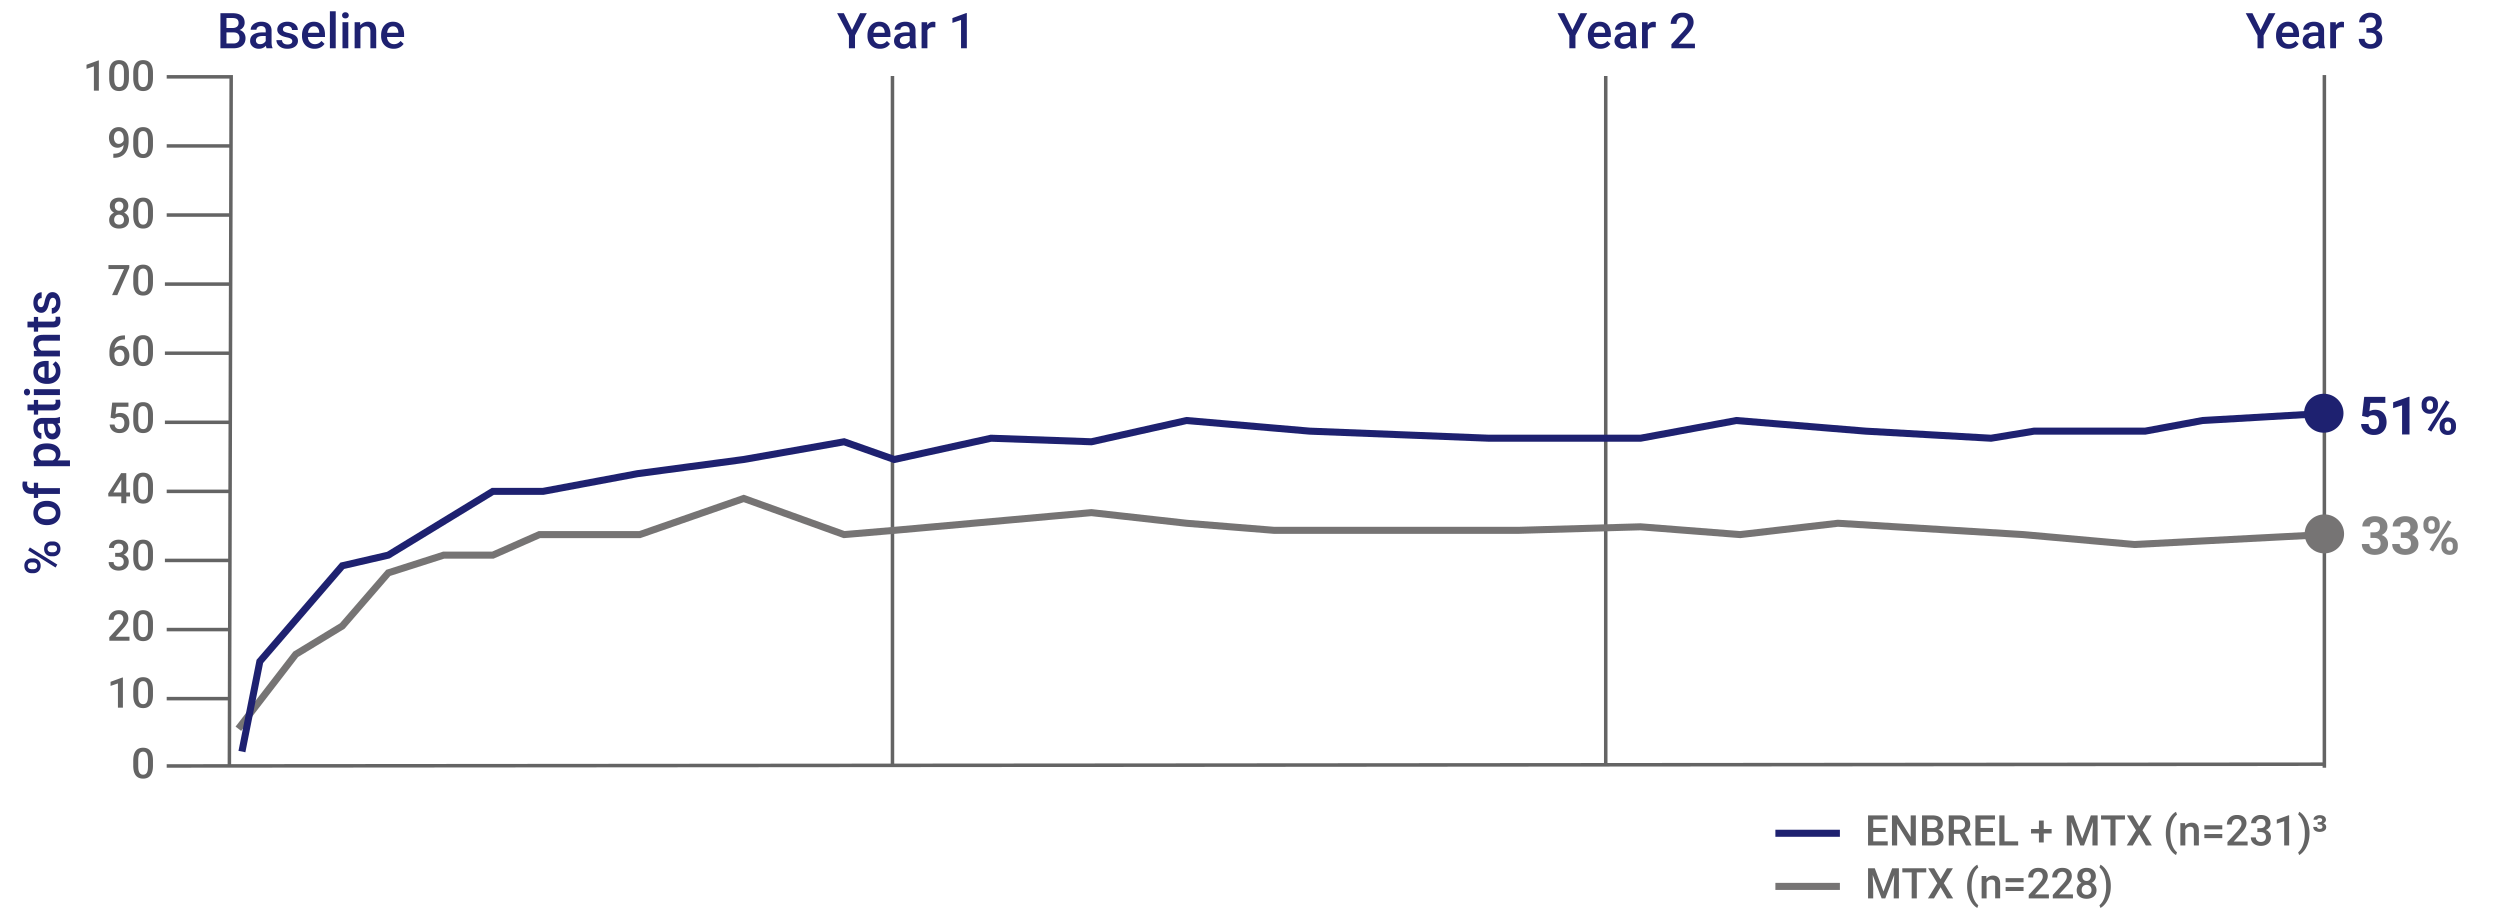 <svg width="709" height="258" viewBox="0 0 709 258" fill="none" xmlns="http://www.w3.org/2000/svg">
    <path d="M659.192 217.225V21.795M65.055 216.22l.508-194.425M253.103 216.712V22.058M455.386 216.712V22.058M47.774 217.225l611.417-.503M47.774 198.133h17.28M47.774 178.54h17.28M47.266 158.947h17.28M47.774 139.354h17.28M47.266 119.76h17.28M47.266 100.167h17.28M47.266 80.574h17.28M47.774 60.98h17.28M47.774 41.388h17.28M47.774 21.794h17.28" stroke="#646464" stroke-linecap="square"/>
    <path d="m67.596 206.674 16.263-21.1 13.215-8.039 13.043-15.071 15.696-5.024h13.953l13.215-5.828h28.461l29.478-10.249 28.462 10.249 14.231-1.206 55.907-5.024 26.981 3.015 24.86 2.009h69.233l34.648-1.004 28.262 2.21 27.721-3.215 52.581 3.215 31.512 2.813 53.873-2.813" stroke="#767474" stroke-width="2"/>
    <path d="m68.611 213.149 5.083-25.566 23.379-27.129 13.044-3.014 29.648-18.086h14.231l26.811-5.024 30.113-4.019 28.461-5.024 14.231 5.024 27.445-6.029 28.462 1.005 26.981-6.029 34.934 3.014 50.915 2.01h42.892l27.205-5.024 36.634 3.014 35.577 2.01 12.198-2.01h31.511l16.264-3.014 34.56-2.009" stroke="#1E2170" stroke-width="2"/>
    <ellipse cx="659.022" cy="117.193" rx="5.591" ry="5.526" fill="#1E2170"/>
    <ellipse cx="659.192" cy="151.412" rx="5.591" ry="5.526" fill="#767474"/>
    <g clip-path="url(#ce681va04a)">
        <path d="M28.04 17.144v8.56h-1.413V18.82l-2.092.71v-1.167l3.334-1.218h.17zm8.525 3.58v1.394c0 .668-.067 1.238-.2 1.711-.129.469-.316.85-.562 1.143a2.208 2.208 0 0 1-.885.644c-.34.137-.72.205-1.143.205-.335 0-.648-.043-.937-.129a2.29 2.29 0 0 1-1.365-1.113 3.968 3.968 0 0 1-.375-1.049 6.875 6.875 0 0 1-.13-1.412v-1.394c0-.672.067-1.239.2-1.7.133-.464.322-.841.568-1.13.246-.293.54-.506.88-.64.343-.132.726-.198 1.148-.198.34 0 .652.043.937.129a2.197 2.197 0 0 1 1.36 1.095c.164.285.289.631.374 1.037.087.403.13.872.13 1.407zm-1.413 1.593v-1.804c0-.34-.02-.639-.058-.897a2.659 2.659 0 0 0-.176-.662 1.32 1.32 0 0 0-.281-.445.99.99 0 0 0-.387-.252 1.365 1.365 0 0 0-.486-.082c-.22 0-.414.043-.586.129a1.055 1.055 0 0 0-.434.398 2.178 2.178 0 0 0-.27.727 5.7 5.7 0 0 0-.087 1.084v1.804c0 .344.02.647.058.909.04.261.098.486.176.673.078.184.172.336.281.457.114.118.242.204.387.258.148.055.31.082.486.082.223 0 .42-.043.592-.129.172-.086.317-.222.434-.41.117-.191.205-.44.264-.744a5.9 5.9 0 0 0 .087-1.096zm8.233-1.593v1.394c0 .668-.067 1.238-.2 1.711-.128.469-.316.85-.562 1.143a2.207 2.207 0 0 1-.885.644c-.34.137-.72.205-1.142.205-.336 0-.649-.043-.938-.129a2.29 2.29 0 0 1-1.365-1.113 3.968 3.968 0 0 1-.375-1.049 6.875 6.875 0 0 1-.129-1.412v-1.394c0-.672.066-1.239.2-1.7.132-.464.322-.841.568-1.13.246-.293.539-.506.878-.64.344-.132.727-.198 1.149-.198.34 0 .652.043.938.129a2.196 2.196 0 0 1 1.359 1.095c.164.285.289.631.375 1.037.086.403.129.872.129 1.407zm-1.412 1.593v-1.804c0-.34-.02-.639-.059-.897a2.659 2.659 0 0 0-.176-.662 1.32 1.32 0 0 0-.281-.445.99.99 0 0 0-.387-.252 1.365 1.365 0 0 0-.486-.082c-.219 0-.414.043-.586.129a1.054 1.054 0 0 0-.433.398 2.176 2.176 0 0 0-.27.727 5.7 5.7 0 0 0-.088 1.084v1.804c0 .344.02.647.059.909.039.261.097.486.175.673.078.184.172.336.282.457.113.118.242.204.386.258.149.055.31.082.487.082.222 0 .42-.043.592-.129.171-.086.316-.222.433-.41.117-.191.205-.44.264-.744a5.89 5.89 0 0 0 .088-1.096zM32.14 43.591h.117c.539 0 .988-.07 1.347-.211a2.15 2.15 0 0 0 .868-.598c.215-.254.369-.552.462-.896a4.24 4.24 0 0 0 .141-1.12v-1.47c0-.348-.037-.652-.111-.914a1.889 1.889 0 0 0-.305-.662 1.297 1.297 0 0 0-.451-.405 1.138 1.138 0 0 0-.545-.134c-.215 0-.408.049-.58.146a1.28 1.28 0 0 0-.428.393 1.933 1.933 0 0 0-.263.58 2.709 2.709 0 0 0-.088.703c0 .234.027.46.082.68.058.215.144.406.258.574.113.168.255.3.427.398.172.098.373.147.604.147.218 0 .42-.041.603-.123.184-.086.344-.202.48-.346.138-.145.245-.307.323-.486a1.53 1.53 0 0 0 .129-.551l.539.164c0 .297-.063.59-.188.879a2.739 2.739 0 0 1-.51.785 2.497 2.497 0 0 1-.755.563c-.285.14-.596.21-.932.21a2.43 2.43 0 0 1-1.078-.228 2.26 2.26 0 0 1-.773-.633 2.79 2.79 0 0 1-.457-.914 3.809 3.809 0 0 1-.153-1.084c0-.41.063-.795.188-1.154.125-.36.306-.676.545-.95a2.45 2.45 0 0 1 .867-.644 2.788 2.788 0 0 1 1.166-.234c.46 0 .865.09 1.213.27.347.179.64.427.879.743.238.317.418.684.539 1.102.12.418.181.867.181 1.348v.498c0 .503-.044.99-.134 1.459-.09.464-.237.896-.44 1.294-.199.395-.463.743-.79 1.043-.325.297-.724.53-1.196.698-.469.164-1.02.246-1.652.246h-.13V43.59zm11.244-3.867v1.394c0 .668-.067 1.238-.2 1.711-.128.469-.316.85-.562 1.143a2.207 2.207 0 0 1-.885.644c-.34.137-.72.205-1.142.205-.336 0-.649-.043-.938-.129a2.29 2.29 0 0 1-1.365-1.113 3.968 3.968 0 0 1-.375-1.049 6.875 6.875 0 0 1-.129-1.412v-1.394c0-.672.066-1.239.2-1.7.132-.464.322-.841.568-1.13.246-.293.539-.506.878-.64.344-.132.727-.198 1.149-.198.34 0 .652.043.938.129a2.196 2.196 0 0 1 1.359 1.095c.164.285.289.631.375 1.037.086.403.129.871.129 1.407zm-1.412 1.593v-1.804c0-.34-.02-.639-.059-.897a2.659 2.659 0 0 0-.176-.662 1.32 1.32 0 0 0-.281-.445.99.99 0 0 0-.387-.252 1.365 1.365 0 0 0-.486-.082c-.219 0-.414.043-.586.129a1.054 1.054 0 0 0-.433.398 2.176 2.176 0 0 0-.27.727 5.7 5.7 0 0 0-.088 1.084v1.804c0 .344.02.647.059.909.039.261.097.486.175.673.078.184.172.336.282.457.113.118.242.204.386.258.149.055.31.082.487.082.222 0 .42-.043.592-.129.171-.086.316-.222.433-.41.117-.191.205-.44.264-.744a5.89 5.89 0 0 0 .088-1.096zm-5.391 21.06c0 .532-.123.98-.37 1.343a2.312 2.312 0 0 1-1.007.826 3.55 3.55 0 0 1-1.43.275c-.53 0-1.01-.091-1.435-.275a2.312 2.312 0 0 1-1.008-.826c-.246-.364-.37-.81-.37-1.342a2.148 2.148 0 0 1 .785-1.7c.255-.21.552-.372.892-.486.343-.113.718-.17 1.125-.17.539 0 1.021.1 1.447.3.426.198.76.474 1.002.825.246.352.369.762.369 1.23zm-1.418-.07c0-.285-.059-.535-.176-.75a1.234 1.234 0 0 0-.492-.497 1.483 1.483 0 0 0-.732-.176c-.282 0-.526.058-.733.176-.207.117-.369.283-.486.498-.113.215-.17.465-.17.75 0 .289.057.539.17.75.113.207.275.365.486.474.211.11.46.164.744.164.285 0 .532-.054.739-.164.207-.11.367-.267.48-.474.113-.211.17-.461.17-.75zm1.225-3.89c0 .426-.114.805-.34 1.137a2.288 2.288 0 0 1-.926.785 3.102 3.102 0 0 1-1.348.281c-.507 0-.96-.094-1.359-.281a2.332 2.332 0 0 1-.932-.785 1.993 1.993 0 0 1-.334-1.137c0-.508.112-.936.334-1.283.227-.352.538-.62.932-.803a3.173 3.173 0 0 1 1.354-.275c.507 0 .958.092 1.353.275.395.184.703.451.926.803.226.347.34.775.34 1.283zm-1.412.047c0-.254-.051-.477-.153-.668a1.095 1.095 0 0 0-.416-.457 1.204 1.204 0 0 0-.639-.164c-.246 0-.459.053-.638.158-.18.105-.319.254-.416.445-.098.192-.147.42-.147.686 0 .262.05.49.147.685.097.192.236.342.416.452.184.109.398.164.644.164.247 0 .46-.055.64-.164.179-.11.317-.26.415-.452.098-.195.147-.423.147-.685zm8.408 1.26v1.394c0 .668-.067 1.238-.2 1.711-.128.469-.316.85-.562 1.143a2.207 2.207 0 0 1-.885.644c-.34.137-.72.205-1.142.205-.336 0-.649-.043-.938-.129a2.29 2.29 0 0 1-1.365-1.113 3.968 3.968 0 0 1-.375-1.049 6.875 6.875 0 0 1-.129-1.412v-1.394c0-.672.066-1.239.2-1.7.132-.464.322-.841.568-1.13.246-.293.539-.506.878-.64.344-.132.727-.198 1.149-.198.34 0 .652.043.938.129a2.196 2.196 0 0 1 1.359 1.095c.164.285.289.631.375 1.037.086.403.129.871.129 1.407zm-1.412 1.593v-1.804c0-.34-.02-.639-.059-.897a2.659 2.659 0 0 0-.176-.662 1.32 1.32 0 0 0-.281-.445.99.99 0 0 0-.387-.252 1.365 1.365 0 0 0-.486-.082c-.219 0-.414.043-.586.129a1.054 1.054 0 0 0-.433.398 2.176 2.176 0 0 0-.27.727 5.7 5.7 0 0 0-.088 1.084v1.804c0 .344.02.647.059.909.039.261.097.486.175.673.078.184.172.336.282.457.113.118.242.204.386.258.149.055.31.082.487.082.222 0 .42-.043.592-.129.171-.086.316-.222.433-.41.117-.191.205-.44.264-.744a5.89 5.89 0 0 0 .088-1.096zM36.67 75.173v.773l-3.41 7.758h-1.488l3.404-7.406h-4.418v-1.125h5.912zm6.715 3.55v1.395c0 .668-.067 1.238-.2 1.711-.128.469-.316.85-.562 1.143a2.207 2.207 0 0 1-.885.644c-.34.137-.72.205-1.142.205-.336 0-.649-.043-.938-.129a2.29 2.29 0 0 1-1.365-1.113 3.968 3.968 0 0 1-.375-1.049 6.875 6.875 0 0 1-.129-1.412v-1.394c0-.672.066-1.239.2-1.7.132-.464.322-.841.568-1.13.246-.293.539-.506.878-.64.344-.132.727-.198 1.149-.198.34 0 .652.043.938.129a2.196 2.196 0 0 1 1.359 1.095c.164.285.289.631.375 1.037.086.403.129.872.129 1.407zm-1.412 1.594v-1.804c0-.34-.02-.639-.059-.897a2.659 2.659 0 0 0-.176-.662 1.32 1.32 0 0 0-.281-.445.99.99 0 0 0-.387-.252 1.365 1.365 0 0 0-.486-.082c-.219 0-.414.043-.586.129a1.054 1.054 0 0 0-.433.398 2.176 2.176 0 0 0-.27.727 5.7 5.7 0 0 0-.088 1.084v1.804c0 .344.02.647.059.909.039.261.097.486.175.673.078.184.172.336.282.457.113.118.242.204.386.258.149.055.31.082.487.082.222 0 .42-.043.592-.129.171-.086.316-.222.433-.41.117-.191.205-.44.264-.744a5.89 5.89 0 0 0 .088-1.096zM35.27 95.12h.175v1.154h-.1c-.503 0-.939.079-1.306.235a2.415 2.415 0 0 0-.896.644c-.235.274-.41.594-.528.961-.113.364-.17.75-.17 1.16v1.342c0 .34.037.641.112.903.074.257.177.474.31.65.137.172.293.303.469.393.176.089.365.134.568.134.211 0 .403-.043.574-.129.172-.089.319-.213.44-.369s.213-.342.275-.556c.063-.215.094-.45.094-.704 0-.242-.031-.468-.094-.679a1.699 1.699 0 0 0-.263-.563 1.211 1.211 0 0 0-.44-.38 1.229 1.229 0 0 0-.597-.141 1.51 1.51 0 0 0-.768.199c-.227.133-.41.307-.55.522-.138.21-.212.435-.223.673l-.54-.175c.032-.364.112-.69.24-.979.133-.289.307-.535.522-.738a2.19 2.19 0 0 1 .744-.463c.285-.11.598-.164.938-.164.414 0 .773.078 1.078.234.305.156.557.37.756.639.203.266.353.57.451.914.102.34.152.695.152 1.066 0 .41-.062.793-.187 1.149a2.71 2.71 0 0 1-.55.926c-.24.265-.53.472-.874.621-.34.148-.727.222-1.16.222-.457 0-.865-.088-1.225-.263a2.69 2.69 0 0 1-.908-.727 3.32 3.32 0 0 1-.562-1.066 4.165 4.165 0 0 1-.194-1.278v-.586c0-.648.082-1.26.246-1.834a4.485 4.485 0 0 1 .756-1.529 3.539 3.539 0 0 1 1.319-1.037c.535-.254 1.173-.38 1.916-.38zm8.115 3.604v1.394c0 .668-.067 1.238-.2 1.711-.128.469-.316.85-.562 1.143a2.208 2.208 0 0 1-.885.644c-.34.137-.72.205-1.142.205-.336 0-.649-.043-.938-.129a2.282 2.282 0 0 1-1.365-1.113 3.96 3.96 0 0 1-.375-1.049 6.872 6.872 0 0 1-.129-1.412v-1.394c0-.672.066-1.239.2-1.7.132-.464.322-.841.568-1.13.246-.293.539-.506.878-.64.344-.132.727-.198 1.149-.198.34 0 .652.043.938.129a2.196 2.196 0 0 1 1.359 1.095c.164.285.289.631.375 1.037.086.403.129.872.129 1.407zm-1.412 1.593v-1.804c0-.34-.02-.639-.059-.897a2.659 2.659 0 0 0-.176-.662 1.32 1.32 0 0 0-.281-.445.99.99 0 0 0-.387-.252 1.365 1.365 0 0 0-.486-.082c-.219 0-.414.043-.586.129a1.054 1.054 0 0 0-.433.398 2.176 2.176 0 0 0-.27.727 5.7 5.7 0 0 0-.088 1.084v1.804c0 .344.02.647.059.909.039.261.097.486.175.673.078.184.172.336.282.457.113.118.242.204.386.258.149.055.31.082.487.082.222 0 .42-.043.592-.129.171-.086.316-.222.433-.41.117-.191.205-.439.264-.744.058-.305.088-.67.088-1.096zm-9.487 18.42-1.125-.275.463-4.289h4.6v1.195h-3.428l-.234 2.092c.133-.078.316-.154.55-.229.235-.078.503-.117.803-.117.403 0 .762.067 1.078.199.32.129.592.319.815.569.222.246.392.547.51.902.117.352.175.748.175 1.19 0 .394-.058.763-.175 1.107a2.571 2.571 0 0 1-.516.908c-.23.262-.522.467-.873.615-.348.145-.76.217-1.236.217-.356 0-.698-.05-1.026-.152a2.81 2.81 0 0 1-.873-.463 2.359 2.359 0 0 1-.621-.762 2.61 2.61 0 0 1-.27-1.048h1.383c.036.277.112.513.229.708.12.192.281.338.48.44.2.102.43.152.692.152.238 0 .443-.041.615-.123.172-.086.314-.207.428-.363.117-.16.203-.348.258-.563.058-.214.087-.453.087-.714 0-.25-.033-.479-.1-.686a1.487 1.487 0 0 0-.286-.539 1.233 1.233 0 0 0-.475-.352 1.617 1.617 0 0 0-.662-.128c-.336 0-.594.048-.774.146-.175.098-.34.219-.492.363zm10.899-1.013v1.394c0 .668-.067 1.238-.2 1.711-.128.469-.316.85-.562 1.143a2.208 2.208 0 0 1-.885.644c-.34.137-.72.205-1.142.205-.336 0-.649-.043-.938-.129a2.282 2.282 0 0 1-1.365-1.113 3.96 3.96 0 0 1-.375-1.049 6.872 6.872 0 0 1-.129-1.412v-1.394c0-.672.066-1.239.2-1.7.132-.464.322-.841.568-1.13.246-.293.539-.506.878-.639a3.16 3.16 0 0 1 1.149-.199c.34 0 .652.043.938.129.288.082.546.212.773.392.23.18.426.414.586.703.164.285.289.631.375 1.037.086.403.129.871.129 1.407zm-1.412 1.593v-1.804c0-.34-.02-.639-.059-.897a2.658 2.658 0 0 0-.176-.662 1.32 1.32 0 0 0-.281-.445.994.994 0 0 0-.387-.252 1.358 1.358 0 0 0-.486-.082c-.219 0-.414.043-.586.129a1.056 1.056 0 0 0-.433.398 2.18 2.18 0 0 0-.27.727 5.699 5.699 0 0 0-.088 1.084v1.804c0 .344.02.647.059.909.039.261.097.486.175.673.078.184.172.336.282.457.113.118.242.204.386.258.149.055.31.082.487.082.222 0 .42-.043.592-.129.171-.086.316-.222.433-.41.117-.191.205-.439.264-.744.058-.305.088-.67.088-1.096zm-5.092 20.346v1.125h-6.152l-.047-.85 3.68-5.765h1.13l-1.224 2.098-2.116 3.392h4.729zm-1.066-5.49v8.531h-1.413v-8.531h1.413zm7.57 3.551v1.394c0 .668-.067 1.238-.2 1.711-.128.469-.316.85-.562 1.143a2.208 2.208 0 0 1-.885.644c-.34.137-.72.205-1.142.205-.336 0-.649-.043-.938-.129a2.282 2.282 0 0 1-1.365-1.113 3.96 3.96 0 0 1-.375-1.049 6.872 6.872 0 0 1-.129-1.412v-1.394c0-.672.066-1.239.2-1.7.132-.464.322-.841.568-1.13.246-.293.539-.506.878-.639a3.16 3.16 0 0 1 1.149-.199c.34 0 .652.043.938.129.288.082.546.212.773.392.23.18.426.414.586.703.164.285.289.631.375 1.037.086.403.129.871.129 1.407zm-1.412 1.593v-1.804c0-.34-.02-.639-.059-.897a2.658 2.658 0 0 0-.176-.662 1.32 1.32 0 0 0-.281-.445.994.994 0 0 0-.387-.252 1.358 1.358 0 0 0-.486-.082c-.219 0-.414.043-.586.129a1.056 1.056 0 0 0-.433.398 2.18 2.18 0 0 0-.27.727 5.699 5.699 0 0 0-.088 1.084v1.804c0 .344.02.647.059.909.039.261.097.486.175.673.078.184.172.336.282.457.113.118.242.204.386.258.149.055.31.082.487.082.222 0 .42-.043.592-.129.171-.086.316-.222.433-.41.117-.191.205-.439.264-.744.058-.305.088-.67.088-1.096zm-9.31 17.483h.843c.328 0 .6-.057.814-.17.22-.113.381-.27.487-.469.105-.199.158-.428.158-.685 0-.27-.049-.5-.147-.692a.988.988 0 0 0-.433-.451c-.192-.105-.436-.158-.733-.158-.25 0-.476.051-.68.152-.199.098-.357.238-.474.422-.117.18-.176.395-.176.645h-1.418c0-.454.12-.856.358-1.207.238-.352.562-.627.972-.827a3.125 3.125 0 0 1 1.395-.304c.55 0 1.031.091 1.441.275.414.18.737.449.967.809.23.359.346.804.346 1.336 0 .242-.057.488-.17.738-.113.25-.281.478-.504.685-.223.204-.5.37-.832.498a3.266 3.266 0 0 1-1.154.188h-1.06v-.785zm0 1.101v-.773h1.06c.5 0 .925.059 1.277.176.355.117.645.279.867.486.223.203.385.436.486.697.106.262.159.539.159.832 0 .399-.072.754-.217 1.067-.14.308-.342.57-.604.785a2.684 2.684 0 0 1-.92.486c-.347.11-.726.164-1.136.164a3.61 3.61 0 0 1-1.055-.152 2.892 2.892 0 0 1-.902-.451 2.236 2.236 0 0 1-.633-.756 2.33 2.33 0 0 1-.229-1.055h1.412c0 .254.06.479.176.674.121.191.29.342.504.451.219.11.469.164.75.164.297 0 .553-.052.768-.158.215-.105.379-.262.492-.469a1.5 1.5 0 0 0 .176-.75c0-.332-.065-.601-.194-.808a1.134 1.134 0 0 0-.55-.457 2.133 2.133 0 0 0-.844-.153h-.844zm10.722-1.177v1.394c0 .668-.067 1.238-.2 1.711-.128.469-.316.85-.562 1.143a2.208 2.208 0 0 1-.885.644c-.34.137-.72.205-1.142.205-.336 0-.649-.043-.938-.129a2.282 2.282 0 0 1-1.365-1.113 3.96 3.96 0 0 1-.375-1.049 6.872 6.872 0 0 1-.129-1.412v-1.394c0-.672.066-1.239.2-1.7.132-.464.322-.841.568-1.13.246-.293.539-.506.878-.639a3.16 3.16 0 0 1 1.149-.199c.34 0 .652.043.938.129.288.082.546.212.773.392.23.18.426.414.586.703.164.285.289.631.375 1.037.086.403.129.871.129 1.407zm-1.412 1.593v-1.804c0-.34-.02-.639-.059-.897a2.658 2.658 0 0 0-.176-.662 1.32 1.32 0 0 0-.281-.445.994.994 0 0 0-.387-.252 1.358 1.358 0 0 0-.486-.082c-.219 0-.414.043-.586.129a1.056 1.056 0 0 0-.433.398 2.18 2.18 0 0 0-.27.727 5.699 5.699 0 0 0-.088 1.084v1.804c0 .344.02.647.059.909.039.261.097.486.175.673.078.184.172.336.282.457.113.118.242.204.386.258.149.055.31.082.487.082.222 0 .42-.043.592-.129.171-.086.316-.222.433-.41.117-.191.205-.439.264-.744.058-.305.088-.67.088-1.096zm-5.25 22.262v1.125h-5.72v-.967l2.778-3.029c.305-.344.545-.641.721-.891a2.88 2.88 0 0 0 .37-.673c.073-.204.11-.401.11-.592 0-.27-.05-.506-.152-.709a1.121 1.121 0 0 0-.433-.487 1.279 1.279 0 0 0-.698-.181c-.316 0-.582.068-.797.205a1.284 1.284 0 0 0-.486.568 1.95 1.95 0 0 0-.164.821H30.84c0-.497.113-.95.34-1.36.226-.414.554-.742.984-.984.43-.246.947-.369 1.553-.369.57 0 1.055.095 1.453.287.398.191.701.463.908.814.211.352.316.768.316 1.248 0 .266-.042.53-.128.791a3.722 3.722 0 0 1-.37.785 6.75 6.75 0 0 1-.556.78c-.215.258-.451.519-.71.785l-1.845 2.033h3.938zm6.662-3.855v1.394c0 .668-.067 1.238-.2 1.711-.128.469-.316.85-.562 1.143a2.208 2.208 0 0 1-.885.644c-.34.137-.72.205-1.142.205-.336 0-.649-.043-.938-.129a2.282 2.282 0 0 1-1.365-1.113 3.96 3.96 0 0 1-.375-1.049 6.872 6.872 0 0 1-.129-1.412v-1.394c0-.672.066-1.239.2-1.7.132-.464.322-.841.568-1.13.246-.293.539-.506.878-.639a3.16 3.16 0 0 1 1.149-.199c.34 0 .652.043.938.129.288.082.546.212.773.392.23.18.426.414.586.703.164.285.289.631.375 1.037.086.403.129.871.129 1.407zm-1.412 1.593v-1.804c0-.34-.02-.639-.059-.897a2.658 2.658 0 0 0-.176-.662 1.32 1.32 0 0 0-.281-.445.994.994 0 0 0-.387-.252 1.358 1.358 0 0 0-.486-.082c-.219 0-.414.043-.586.129a1.056 1.056 0 0 0-.433.398 2.18 2.18 0 0 0-.27.727 5.699 5.699 0 0 0-.088 1.084v1.804c0 .344.02.647.059.909.039.261.097.486.175.673.078.184.172.336.282.457.113.118.242.204.386.258.149.055.31.082.487.082.222 0 .42-.043.592-.129.171-.086.316-.222.433-.41.117-.191.205-.439.264-.744.058-.305.088-.67.088-1.096zm-7.114 13.827v8.56h-1.412v-6.885l-2.092.709v-1.166l3.335-1.218h.17zm8.526 3.58v1.394c0 .668-.067 1.238-.2 1.711-.128.469-.316.85-.562 1.143a2.208 2.208 0 0 1-.885.644c-.34.137-.72.205-1.142.205-.336 0-.649-.043-.938-.129a2.282 2.282 0 0 1-1.365-1.113 3.96 3.96 0 0 1-.375-1.049 6.872 6.872 0 0 1-.129-1.412v-1.394c0-.672.066-1.239.2-1.7.132-.464.322-.841.568-1.13.246-.293.539-.506.878-.639a3.16 3.16 0 0 1 1.149-.199c.34 0 .652.043.938.129.288.082.546.212.773.392.23.18.426.414.586.703.164.285.289.631.375 1.037.086.403.129.871.129 1.407zm-1.412 1.593v-1.804c0-.34-.02-.639-.059-.897a2.658 2.658 0 0 0-.176-.662 1.32 1.32 0 0 0-.281-.445.994.994 0 0 0-.387-.252 1.358 1.358 0 0 0-.486-.082c-.219 0-.414.043-.586.129a1.056 1.056 0 0 0-.433.398 2.18 2.18 0 0 0-.27.727 5.699 5.699 0 0 0-.088 1.084v1.804c0 .344.02.647.059.909.039.261.097.486.175.673.078.184.172.336.282.457.113.118.242.204.386.258.149.055.31.082.487.082.222 0 .42-.043.592-.129.171-.086.316-.222.433-.41.117-.191.205-.439.264-.744.058-.305.088-.67.088-1.096zm1.412 18.407v1.394c0 .668-.067 1.238-.2 1.711-.128.469-.316.85-.562 1.143a2.208 2.208 0 0 1-.885.644c-.34.137-.72.205-1.142.205-.336 0-.649-.043-.938-.129a2.282 2.282 0 0 1-1.365-1.113 3.96 3.96 0 0 1-.375-1.049 6.872 6.872 0 0 1-.129-1.412v-1.394c0-.672.066-1.239.2-1.7.132-.464.322-.841.568-1.13.246-.293.539-.506.878-.639a3.16 3.16 0 0 1 1.149-.199c.34 0 .652.043.938.129.288.082.546.212.773.392.23.18.426.414.586.703.164.285.289.631.375 1.037.086.403.129.871.129 1.407zm-1.412 1.593v-1.804c0-.34-.02-.639-.059-.897a2.658 2.658 0 0 0-.176-.662 1.32 1.32 0 0 0-.281-.445.994.994 0 0 0-.387-.252 1.358 1.358 0 0 0-.486-.082c-.219 0-.414.043-.586.129a1.056 1.056 0 0 0-.433.398 2.18 2.18 0 0 0-.27.727 5.699 5.699 0 0 0-.088 1.084v1.804c0 .344.02.647.059.909.039.261.097.486.175.673.078.184.172.336.282.457.113.118.242.204.386.258.149.055.31.082.487.082.222 0 .42-.043.592-.129.171-.086.316-.222.433-.41.117-.191.205-.439.264-.744.058-.305.088-.67.088-1.096z" fill="#646464"/>
        <path d="M9.487 162.564h-.526c-.378 0-.722-.082-1.032-.246a1.879 1.879 0 0 1-.745-.717c-.187-.315-.28-.693-.28-1.135 0-.456.093-.839.28-1.149.186-.314.435-.553.745-.717.31-.164.654-.246 1.032-.246h.526c.37 0 .709.082 1.019.246.31.159.558.396.745.711.187.309.28.69.28 1.141 0 .447-.093.83-.28 1.149a1.88 1.88 0 0 1-.745.717c-.31.164-.65.246-1.019.246zm-.526-1.141h.526c.183 0 .356-.034.52-.103a.928.928 0 0 0 .396-.328c.1-.146.15-.326.15-.54 0-.219-.05-.396-.15-.533a.907.907 0 0 0-.396-.315 1.343 1.343 0 0 0-.52-.102h-.526a1.28 1.28 0 0 0-.526.109.902.902 0 0 0-.404.315.91.91 0 0 0-.15.54c0 .209.05.387.15.533.1.141.235.248.404.321.164.069.34.103.526.103zm6.132-3.657h-.533c-.374 0-.716-.082-1.026-.246a1.934 1.934 0 0 1-.745-.725c-.187-.315-.28-.693-.28-1.135 0-.456.093-.838.28-1.148.187-.315.435-.552.745-.711.31-.164.652-.246 1.026-.246h.533c.373 0 .715.082 1.025.246.31.159.558.394.745.704.187.31.28.688.28 1.135 0 .451-.093.836-.28 1.155a1.935 1.935 0 0 1-.745.725c-.31.164-.651.246-1.025.246zm-.533-1.149h.533c.182 0 .355-.036.52-.109.163-.078.298-.189.403-.335.1-.146.15-.321.15-.527 0-.232-.05-.419-.15-.56a.858.858 0 0 0-.397-.301 1.435 1.435 0 0 0-.526-.096h-.533a1.28 1.28 0 0 0-.527.11.88.88 0 0 0-.396.321.91.91 0 0 0-.15.54c0 .214.05.392.15.533.1.142.232.249.396.322.164.068.34.102.527.102zm-6.091-1.367 7.779 4.86-.485.841-7.78-4.86.486-.841zm4.915-6.33h-.157a4.606 4.606 0 0 1-1.484-.232 3.537 3.537 0 0 1-1.196-.67 3.037 3.037 0 0 1-.793-1.08 3.52 3.52 0 0 1-.287-1.45c0-.542.095-1.025.287-1.449.187-.428.451-.791.793-1.087a3.468 3.468 0 0 1 1.196-.677c.456-.155.95-.232 1.484-.232h.157c.533 0 1.027.077 1.483.232.456.155.855.381 1.197.677.337.296.601.656.792 1.08.187.424.28.905.28 1.443a3.61 3.61 0 0 1-.28 1.456 3.141 3.141 0 0 1-.793 1.08c-.341.296-.74.522-1.196.677-.456.154-.95.232-1.483.232zm-.157-1.648h.157c.332 0 .647-.034.943-.102.296-.068.556-.176.78-.321a1.59 1.59 0 0 0 .526-.561 1.64 1.64 0 0 0 .191-.813c0-.306-.064-.57-.191-.793a1.59 1.59 0 0 0-.527-.561 2.386 2.386 0 0 0-.779-.321 3.93 3.93 0 0 0-.943-.11h-.157c-.329 0-.639.037-.93.11a2.39 2.39 0 0 0-.786.328 1.576 1.576 0 0 0-.534.56c-.132.224-.198.49-.198.8 0 .31.066.579.198.807.128.223.306.408.534.554.228.145.49.253.786.321.291.068.601.102.93.102zM17 138.434v1.647H8.893c-.552 0-1.014-.102-1.388-.308a2.026 2.026 0 0 1-.855-.895c-.196-.387-.294-.845-.294-1.374 0-.164.012-.326.035-.485.018-.16.047-.315.088-.465l1.272.041a1.877 1.877 0 0 0-.048.301c-.009.104-.014.218-.014.341 0 .251.048.467.144.65a.952.952 0 0 0 .403.41c.178.091.397.137.657.137H17zm-7.396-1.525h1.203v4.307H9.604v-4.307zm1.421-6.337h8.819v1.648H9.604v-1.518l1.421-.13zm2.208-4.819h.144c.538 0 1.037.064 1.497.191.456.123.854.308 1.196.554.338.242.6.54.786.896.187.355.28.765.28 1.23 0 .46-.084.864-.252 1.21a2.477 2.477 0 0 1-.732.868 3.947 3.947 0 0 1-1.107.574 7.042 7.042 0 0 1-1.408.301h-.554a7.476 7.476 0 0 1-1.477-.301 3.98 3.98 0 0 1-1.141-.574 2.45 2.45 0 0 1-.738-.868c-.174-.342-.26-.741-.26-1.196 0-.465.09-.878.273-1.238.178-.36.433-.663.766-.909.328-.246.724-.43 1.19-.553.46-.124.972-.185 1.537-.185zm.144 1.647h-.144c-.341 0-.658.032-.95.096a2.48 2.48 0 0 0-.78.301 1.475 1.475 0 0 0-.519.526c-.127.21-.191.463-.191.759 0 .292.05.542.15.752.096.21.23.385.404.526.173.142.376.251.608.328.228.078.476.133.745.165h1.326a3.33 3.33 0 0 0 .903-.281c.273-.132.492-.319.656-.56.16-.246.24-.561.24-.944 0-.296-.065-.549-.192-.758a1.49 1.49 0 0 0-.527-.513 2.564 2.564 0 0 0-.786-.301 4.46 4.46 0 0 0-.943-.096zm2.14-7.218h-3.528c-.264 0-.492.047-.683.143-.192.096-.34.242-.445.438-.104.191-.157.433-.157.724 0 .269.046.502.137.698.091.196.214.348.369.458.155.109.33.164.526.164v1.64c-.291 0-.574-.07-.847-.212a2.26 2.26 0 0 1-.732-.615 3.072 3.072 0 0 1-.506-.964 4.007 4.007 0 0 1-.184-1.258c0-.556.093-1.048.28-1.476.187-.433.47-.773.848-1.019.373-.25.843-.376 1.408-.376h3.288c.337 0 .64-.022.91-.068.264-.05.494-.121.69-.212H17v1.689a2.914 2.914 0 0 1-.677.184 5.53 5.53 0 0 1-.806.062zm-3.015-.24 1.018-.013v1.182c0 .306.03.575.09.807.054.232.136.426.245.581.11.155.242.271.397.349.155.077.33.116.526.116s.376-.046.54-.137a.957.957 0 0 0 .376-.396c.091-.178.137-.392.137-.643 0-.337-.068-.631-.205-.882a1.815 1.815 0 0 0-.513-.601c-.205-.146-.399-.224-.58-.233l.73-.533c.188.055.388.148.602.28.214.132.42.306.615.52a2.576 2.576 0 0 1 .657 1.77c0 .483-.096.914-.287 1.292a2.292 2.292 0 0 1-.787.889 2.04 2.04 0 0 1-1.127.321c-.392 0-.739-.073-1.04-.218a2.044 2.044 0 0 1-.765-.657 3.17 3.17 0 0 1-.465-1.066 5.704 5.704 0 0 1-.164-1.436v-1.292zm-2.898-6.528h1.203v4.17H9.604v-4.17zm-1.812 2.967v-1.648h7.164c.228 0 .403-.032.526-.095a.514.514 0 0 0 .24-.281c.04-.118.061-.257.061-.417a2.53 2.53 0 0 0-.02-.328 3.293 3.293 0 0 0-.041-.253l1.258-.006c.04.136.077.296.109.478.032.178.048.383.048.615 0 .379-.066.714-.198 1.005-.137.292-.358.52-.664.684-.305.164-.71.246-1.216.246H7.792zm1.812-6.002H17v1.654H9.604v-1.654zm-1.942 1.764a.84.84 0 0 1-.622-.247c-.169-.168-.253-.401-.253-.697 0-.291.084-.522.253-.69a.83.83 0 0 1 .622-.253c.246 0 .451.084.615.253.164.168.246.399.246.69 0 .296-.082.529-.246.697a.832.832 0 0 1-.615.247zm9.475-6.83c0 .547-.09 1.042-.267 1.484a3.28 3.28 0 0 1-.759 1.121c-.323.305-.704.54-1.141.704-.438.164-.91.246-1.415.246h-.274a4.617 4.617 0 0 1-1.572-.253 3.554 3.554 0 0 1-1.203-.704 3.027 3.027 0 0 1-.773-1.066 3.317 3.317 0 0 1-.266-1.333c0-.529.089-.991.266-1.388.178-.396.429-.725.752-.984.32-.265.7-.461 1.142-.588.442-.132.93-.198 1.463-.198h.704v5.714H12.61v-4.088h-.13a2.34 2.34 0 0 0-.833.178c-.26.105-.47.267-.63.486-.159.218-.239.51-.239.875 0 .273.06.517.178.731.114.21.28.385.5.526.218.142.482.251.792.328.305.073.65.11 1.032.11h.274c.323 0 .624-.043.902-.13.273-.091.513-.223.718-.396a1.89 1.89 0 0 0 .485-.629c.114-.247.171-.527.171-.841 0-.397-.08-.75-.24-1.06a2.417 2.417 0 0 0-.676-.806l.84-.869c.233.16.457.367.67.622.21.256.381.568.514.937.132.365.198.788.198 1.271zm-5.954-5.878H17v1.647H9.604V99.53l1.579-.095zm1.845.293-.007.534a4.834 4.834 0 0 1-1.442-.219 3.553 3.553 0 0 1-1.128-.602 2.655 2.655 0 0 1-.724-.93 2.74 2.74 0 0 1-.26-1.202c0-.356.05-.677.15-.964.096-.292.253-.54.472-.745.219-.21.503-.37.854-.479.347-.11.773-.164 1.279-.164H17v1.654h-4.785c-.356 0-.636.053-.841.158a.88.88 0 0 0-.444.444c-.091.191-.137.43-.137.718 0 .282.06.535.178.758.118.224.28.413.485.568.205.15.442.266.711.349.269.082.556.123.861.123zm-3.424-9.843h1.203v4.17H9.604v-4.17zm-1.812 2.967v-1.648h7.164c.228 0 .403-.032.526-.096a.512.512 0 0 0 .24-.28c.04-.118.061-.257.061-.417 0-.114-.007-.223-.02-.328a3.29 3.29 0 0 0-.041-.253l1.258-.007c.04.137.077.297.109.479.032.177.048.383.048.615 0 .378-.066.713-.198 1.005a1.48 1.48 0 0 1-.664.684c-.305.163-.71.246-1.216.246H7.792zm7.205-8.388a.826.826 0 0 0-.444.123c-.137.082-.26.24-.37.472-.109.228-.209.565-.3 1.011-.087.392-.19.752-.308 1.08a3.43 3.43 0 0 1-.444.834 1.87 1.87 0 0 1-.615.54c-.237.128-.51.192-.82.192-.301 0-.586-.066-.855-.198a2.164 2.164 0 0 1-.711-.568 2.763 2.763 0 0 1-.485-.895 3.747 3.747 0 0 1-.178-1.19c0-.62.105-1.15.314-1.593.205-.446.486-.788.841-1.025.351-.237.748-.355 1.19-.355v1.647c-.196 0-.379.05-.547.15a1.047 1.047 0 0 0-.417.438c-.11.196-.164.442-.164.738 0 .283.045.517.136.704.087.183.2.32.342.41a.873.873 0 0 0 .8.062.787.787 0 0 0 .267-.246c.077-.114.15-.269.218-.465.069-.2.135-.451.199-.752.118-.565.27-1.05.457-1.456.183-.41.42-.725.712-.943.287-.219.651-.328 1.093-.328.328 0 .63.07.902.212.27.136.504.337.705.601.196.264.348.581.458.95.109.365.164.775.164 1.23 0 .67-.119 1.238-.356 1.703-.241.465-.549.818-.923 1.06-.378.236-.77.355-1.175.355v-1.593c.305-.018.549-.102.731-.253.178-.155.308-.346.39-.574.077-.232.116-.472.116-.718a2.08 2.08 0 0 0-.116-.745 1.07 1.07 0 0 0-.328-.458.783.783 0 0 0-.479-.157z" fill="#1E2170"/>
    </g>
    <path d="m443.626 3.741 2.311 4.751 2.31-4.75h1.9l-3.349 6.288v3.664h-1.73V10.03l-3.349-6.289h1.907zm10.254 10.09a3.952 3.952 0 0 1-1.484-.266 3.281 3.281 0 0 1-1.121-.76 3.368 3.368 0 0 1-.704-1.14 4 4 0 0 1-.246-1.416v-.273c0-.58.085-1.103.253-1.573.169-.47.403-.87.704-1.203a3.022 3.022 0 0 1 1.067-.772c.41-.178.854-.267 1.333-.267.528 0 .991.089 1.387.267.397.177.725.428.985.752.264.319.46.7.588 1.141.132.442.198.93.198 1.463v.704h-5.715V9.306h4.088v-.13a2.298 2.298 0 0 0-.178-.834 1.416 1.416 0 0 0-.485-.63c-.219-.159-.511-.238-.875-.238-.274 0-.517.059-.732.177-.209.114-.385.28-.526.5a2.622 2.622 0 0 0-.328.792 4.45 4.45 0 0 0-.11 1.033v.273c0 .324.044.624.13.902.092.274.224.513.397.718.173.205.383.367.629.486.246.113.526.17.841.17.396 0 .749-.08 1.059-.239.31-.16.579-.385.807-.677l.868.841c-.16.233-.367.456-.622.67-.255.21-.567.38-.937.513a3.719 3.719 0 0 1-1.271.198zm8.415-1.62V8.684c0-.265-.048-.493-.144-.684a1 1 0 0 0-.437-.444c-.192-.105-.433-.158-.725-.158a1.64 1.64 0 0 0-.697.137 1.124 1.124 0 0 0-.458.37.893.893 0 0 0-.164.526h-1.641c0-.292.071-.575.212-.848.141-.273.347-.517.615-.731.269-.215.591-.383.964-.506a4.011 4.011 0 0 1 1.258-.185c.556 0 1.048.094 1.477.28.433.187.772.47 1.018.848.251.374.376.843.376 1.408v3.288c0 .338.023.64.069.91.05.264.12.494.211.69v.11h-1.688a2.962 2.962 0 0 1-.185-.677 5.527 5.527 0 0 1-.061-.807zm.239-3.015.014 1.019h-1.183c-.305 0-.574.03-.806.089a1.644 1.644 0 0 0-.581.246 1.065 1.065 0 0 0-.465.923c0 .196.045.376.136.54.092.16.224.284.397.376.178.09.392.136.642.136.338 0 .632-.068.882-.205a1.81 1.81 0 0 0 .602-.512c.146-.206.223-.4.232-.581l.534.731a2.525 2.525 0 0 1-.281.602c-.132.214-.305.419-.519.615a2.588 2.588 0 0 1-1.771.656 2.82 2.82 0 0 1-1.292-.287 2.295 2.295 0 0 1-.888-.786 2.032 2.032 0 0 1-.322-1.128c0-.392.073-.738.219-1.04.15-.304.369-.56.656-.765.292-.205.647-.36 1.067-.465.419-.109.897-.164 1.435-.164h1.292zm4.792-1.49v5.988h-1.647V6.298h1.572l.075 1.408zm2.263-1.456-.014 1.531a4.292 4.292 0 0 0-.67-.055c-.282 0-.531.042-.745.124a1.407 1.407 0 0 0-.54.341 1.5 1.5 0 0 0-.328.534c-.077.21-.123.444-.137.704l-.376.027c0-.465.046-.895.137-1.292.091-.396.228-.745.41-1.046.187-.3.419-.535.697-.704.283-.169.609-.253.978-.253.1 0 .207.01.321.027.119.019.208.04.267.062zm11.095 6.132v1.312h-6.672v-1.128l3.24-3.534c.355-.4.636-.747.841-1.039.205-.292.348-.554.43-.786.087-.237.13-.467.13-.69 0-.315-.059-.59-.177-.828a1.303 1.303 0 0 0-.506-.567 1.495 1.495 0 0 0-.814-.212c-.369 0-.679.08-.929.24-.251.159-.44.38-.568.662a2.28 2.28 0 0 0-.191.958h-1.648c0-.58.132-1.108.397-1.586a2.899 2.899 0 0 1 1.148-1.149c.502-.287 1.105-.43 1.812-.43.665 0 1.23.111 1.695.334.465.224.818.54 1.06.95.246.41.369.896.369 1.457 0 .31-.05.617-.151.923-.1.305-.243.61-.43.916a7.91 7.91 0 0 1-.65.909 16 16 0 0 1-.827.916l-2.153 2.372h4.594zM239.312 3.741l2.31 4.751 2.311-4.75h1.9l-3.35 6.288v3.664h-1.729V10.03l-3.35-6.289h1.908zm10.253 10.09a3.947 3.947 0 0 1-1.483-.266 3.281 3.281 0 0 1-1.121-.76 3.368 3.368 0 0 1-.704-1.14 4 4 0 0 1-.246-1.416v-.273c0-.58.084-1.103.253-1.573.168-.47.403-.87.704-1.203a3.028 3.028 0 0 1 1.066-.772c.41-.178.855-.267 1.333-.267.529 0 .991.089 1.388.267.396.177.724.428.984.752.265.319.461.7.588 1.141.132.442.198.93.198 1.463v.704h-5.714V9.306h4.087v-.13a2.318 2.318 0 0 0-.177-.834 1.418 1.418 0 0 0-.486-.63c-.218-.159-.51-.238-.875-.238-.273 0-.517.059-.731.177a1.44 1.44 0 0 0-.526.5 2.623 2.623 0 0 0-.329.792c-.073.306-.109.65-.109 1.033v.273c0 .324.043.624.13.902.091.274.223.513.396.718.174.205.383.367.629.486.246.113.527.17.841.17.397 0 .75-.08 1.06-.239.31-.16.578-.385.806-.677l.869.841c-.16.233-.367.456-.623.67-.255.21-.567.38-.936.513a3.725 3.725 0 0 1-1.272.198zm8.415-1.62V8.684c0-.265-.047-.493-.143-.684a1.008 1.008 0 0 0-.438-.444c-.191-.105-.433-.158-.724-.158a1.64 1.64 0 0 0-.697.137 1.124 1.124 0 0 0-.458.37.887.887 0 0 0-.165.526h-1.64c0-.292.07-.575.212-.848a2.26 2.26 0 0 1 .615-.731c.269-.215.59-.383.964-.506a4.011 4.011 0 0 1 1.258-.185c.556 0 1.048.094 1.476.28.433.187.773.47 1.019.848.25.374.376.843.376 1.408v3.288c0 .338.023.64.068.91.05.264.121.494.212.69v.11h-1.688a2.911 2.911 0 0 1-.185-.677 5.532 5.532 0 0 1-.062-.807zm.24-3.015.013 1.019h-1.182c-.306 0-.574.03-.807.089a1.66 1.66 0 0 0-.581.246c-.155.11-.271.241-.349.396-.077.155-.116.33-.116.527 0 .196.046.376.137.54.091.16.223.284.396.376.178.09.392.136.643.136.337 0 .631-.068.882-.205.255-.141.456-.312.601-.512.146-.206.224-.4.233-.581l.533.731a2.518 2.518 0 0 1-.28.602c-.132.214-.306.419-.52.615a2.565 2.565 0 0 1-1.77.656 2.82 2.82 0 0 1-1.292-.287 2.291 2.291 0 0 1-.889-.786 2.04 2.04 0 0 1-.321-1.128c0-.392.073-.738.219-1.04.15-.304.369-.56.656-.765a3.17 3.17 0 0 1 1.066-.465c.419-.109.898-.164 1.436-.164h1.292zm4.792-1.49v5.988h-1.648V6.298h1.573l.075 1.408zm2.262-1.456-.013 1.531a4.292 4.292 0 0 0-.67-.055c-.283 0-.531.042-.745.124a1.4 1.4 0 0 0-.868.875c-.078.21-.124.444-.137.704l-.376.027c0-.465.045-.895.137-1.292.091-.396.227-.745.41-1.046.187-.3.419-.535.697-.704.283-.169.608-.253.978-.253.1 0 .207.01.321.027.118.019.207.04.266.062zm8.921-2.543v9.987h-1.647V5.662l-2.441.827V5.13l3.89-1.422h.198zM638.792 3.741l2.311 4.751 2.31-4.75h1.9l-3.349 6.288v3.664h-1.73V10.03l-3.349-6.289h1.907zm10.254 10.09a3.952 3.952 0 0 1-1.484-.266 3.281 3.281 0 0 1-1.121-.76 3.368 3.368 0 0 1-.704-1.14 4 4 0 0 1-.246-1.416v-.273c0-.58.085-1.103.253-1.573.169-.47.403-.87.704-1.203a3.022 3.022 0 0 1 1.067-.772c.41-.178.854-.267 1.333-.267.528 0 .991.089 1.387.267.397.177.725.428.985.752.264.319.46.7.588 1.141.132.442.198.93.198 1.463v.704h-5.715V9.306h4.088v-.13a2.298 2.298 0 0 0-.178-.834 1.416 1.416 0 0 0-.485-.63c-.219-.159-.511-.238-.875-.238-.274 0-.517.059-.732.177-.209.114-.385.28-.526.5a2.622 2.622 0 0 0-.328.792c-.073.306-.109.65-.109 1.033v.273c0 .324.043.624.129.902.092.274.224.513.397.718.173.205.383.367.629.486.246.113.526.17.841.17.396 0 .749-.08 1.059-.239.31-.16.579-.385.807-.677l.868.841c-.16.233-.367.456-.622.67-.255.21-.567.38-.937.513a3.719 3.719 0 0 1-1.271.198zm8.415-1.62V8.684c0-.265-.048-.493-.144-.684a1 1 0 0 0-.437-.444c-.192-.105-.433-.158-.725-.158a1.64 1.64 0 0 0-.697.137 1.124 1.124 0 0 0-.458.37.893.893 0 0 0-.164.526h-1.641c0-.292.071-.575.212-.848.142-.273.347-.517.615-.731.269-.215.591-.383.964-.506a4.011 4.011 0 0 1 1.258-.185c.556 0 1.048.094 1.477.28.433.187.772.47 1.018.848.251.374.376.843.376 1.408v3.288c0 .338.023.64.069.91.05.264.12.494.212.69v.11h-1.689a2.962 2.962 0 0 1-.185-.677 5.527 5.527 0 0 1-.061-.807zm.239-3.015.014 1.019h-1.183c-.305 0-.574.03-.806.089a1.652 1.652 0 0 0-.581.246 1.065 1.065 0 0 0-.465.923c0 .196.045.376.136.54.092.16.224.284.397.376.178.09.392.136.642.136.338 0 .632-.068.882-.205a1.81 1.81 0 0 0 .602-.512c.146-.206.223-.4.232-.581l.534.731a2.525 2.525 0 0 1-.281.602c-.132.214-.305.419-.519.615a2.588 2.588 0 0 1-1.771.656 2.82 2.82 0 0 1-1.292-.287 2.295 2.295 0 0 1-.888-.786 2.032 2.032 0 0 1-.322-1.128c0-.392.073-.738.219-1.04.15-.304.369-.56.656-.765.292-.205.647-.36 1.067-.465.419-.109.897-.164 1.435-.164h1.292zm4.792-1.49v5.988h-1.647V6.298h1.572l.075 1.408zm2.263-1.456-.014 1.531a4.292 4.292 0 0 0-.67-.055c-.282 0-.531.042-.745.124a1.407 1.407 0 0 0-.54.341 1.5 1.5 0 0 0-.328.534c-.077.21-.123.444-.137.704l-.376.027c0-.465.046-.895.137-1.292.091-.396.228-.745.41-1.046.187-.3.419-.535.697-.704.283-.169.609-.253.978-.253.1 0 .207.01.321.027.119.019.208.04.267.062zm6.357 1.723h.985c.382 0 .699-.066.95-.199.255-.132.444-.314.567-.546.123-.233.185-.5.185-.8 0-.315-.057-.584-.171-.807a1.151 1.151 0 0 0-.506-.526c-.223-.123-.508-.185-.854-.185-.292 0-.556.06-.793.178a1.346 1.346 0 0 0-.554.492c-.137.21-.205.46-.205.752h-1.654c0-.529.139-.998.417-1.408.278-.41.656-.732 1.134-.964a3.647 3.647 0 0 1 1.627-.356c.643 0 1.203.108 1.682.322.483.21.859.524 1.128.943.269.42.403.939.403 1.559 0 .282-.066.57-.198.861a2.496 2.496 0 0 1-.588.8c-.26.237-.583.43-.971.58-.387.147-.836.22-1.346.22h-1.238v-.916zm0 1.285v-.903h1.238c.583 0 1.08.069 1.49.206.415.136.752.325 1.012.567.259.237.448.508.567.813.123.306.185.63.185.971 0 .465-.085.88-.253 1.244-.164.36-.399.666-.705.916a3.14 3.14 0 0 1-1.073.568 4.39 4.39 0 0 1-1.326.191c-.428 0-.838-.06-1.23-.178a3.36 3.36 0 0 1-1.053-.526 2.606 2.606 0 0 1-.738-.882 2.713 2.713 0 0 1-.267-1.23h1.647c0 .296.069.558.206.786.141.223.337.399.587.526.256.128.547.192.875.192.347 0 .645-.062.896-.185a1.28 1.28 0 0 0 .574-.547c.137-.241.205-.533.205-.875 0-.387-.075-.702-.225-.943a1.33 1.33 0 0 0-.643-.533 2.497 2.497 0 0 0-.984-.178h-.985zM66.242 9.196h-2.536l-.014-1.25h2.215c.374 0 .69-.055.95-.165.265-.114.465-.275.602-.485.137-.214.205-.472.205-.773 0-.332-.064-.603-.191-.813a1.096 1.096 0 0 0-.588-.458c-.26-.096-.593-.144-.998-.144h-1.661v8.586H62.51V3.741h3.377c.547 0 1.034.053 1.463.157.433.105.8.27 1.1.493.305.218.536.496.69.834.16.337.24.738.24 1.203 0 .41-.098.786-.294 1.128a2.237 2.237 0 0 1-.868.827c-.383.214-.86.342-1.429.383l-.547.43zm-.075 4.498h-3.001l.773-1.36h2.228c.387 0 .71-.064.97-.191a1.34 1.34 0 0 0 .582-.54c.132-.233.198-.504.198-.814 0-.323-.057-.604-.17-.84a1.178 1.178 0 0 0-.54-.554c-.247-.133-.568-.199-.965-.199h-1.928l.014-1.25h2.509l.39.471c.546.018.995.139 1.346.362.356.224.62.513.793.868.173.356.26.739.26 1.149 0 .633-.139 1.164-.417 1.593-.273.428-.668.754-1.183.977-.515.219-1.134.328-1.859.328zm9.194-1.483V8.684c0-.265-.047-.493-.143-.684a1.005 1.005 0 0 0-.438-.444c-.191-.105-.433-.158-.724-.158a1.64 1.64 0 0 0-.698.137 1.127 1.127 0 0 0-.458.37.89.89 0 0 0-.164.526h-1.64c0-.292.07-.575.212-.848.14-.273.346-.517.615-.731.269-.215.59-.383.964-.506a4.01 4.01 0 0 1 1.257-.185c.556 0 1.049.094 1.477.28.433.187.773.47 1.019.848.25.374.376.843.376 1.408v3.288c0 .338.022.64.068.91.05.264.12.494.212.69v.11h-1.689a2.913 2.913 0 0 1-.184-.677 5.516 5.516 0 0 1-.062-.807zm.24-3.015.013 1.019h-1.182c-.306 0-.575.03-.807.089a1.657 1.657 0 0 0-.581.246c-.155.11-.271.241-.349.396a1.16 1.16 0 0 0-.116.527c0 .196.046.376.137.54.091.16.223.284.396.376.178.09.392.136.643.136.337 0 .631-.068.882-.205.255-.141.455-.312.601-.512.146-.206.224-.4.233-.581l.533.731a2.501 2.501 0 0 1-.28.602c-.133.214-.306.419-.52.615a2.586 2.586 0 0 1-1.77.656 2.82 2.82 0 0 1-1.292-.287 2.297 2.297 0 0 1-.89-.786 2.038 2.038 0 0 1-.32-1.128c0-.392.073-.738.218-1.04.15-.304.37-.56.657-.765.291-.205.647-.36 1.066-.465.42-.109.898-.164 1.436-.164H75.6zm7.287 2.495a.825.825 0 0 0-.123-.444c-.082-.137-.24-.26-.472-.37-.228-.108-.565-.209-1.012-.3a8.71 8.71 0 0 1-1.08-.307 3.425 3.425 0 0 1-.834-.445 1.872 1.872 0 0 1-.54-.615 1.704 1.704 0 0 1-.191-.82c0-.301.066-.586.198-.855s.321-.506.567-.71c.246-.206.545-.368.896-.486a3.746 3.746 0 0 1 1.19-.178c.62 0 1.15.105 1.592.315.447.205.789.485 1.026.84.236.351.355.748.355 1.19h-1.647c0-.196-.05-.378-.15-.547a1.047 1.047 0 0 0-.438-.417c-.196-.11-.442-.164-.739-.164-.282 0-.517.045-.704.137a.963.963 0 0 0-.41.341.873.873 0 0 0-.061.8.79.79 0 0 0 .246.267c.114.077.269.15.465.219.2.068.45.134.751.198.566.118 1.05.271 1.457.458.41.182.724.42.943.71.219.288.328.653.328 1.095 0 .328-.07.628-.212.902a2.048 2.048 0 0 1-.602.704 3.023 3.023 0 0 1-.95.458c-.364.11-.774.164-1.23.164-.67 0-1.238-.118-1.702-.355-.465-.242-.818-.55-1.06-.923a2.185 2.185 0 0 1-.355-1.176h1.592c.019.305.103.55.253.731.155.178.347.308.575.39.232.078.471.116.717.116.297 0 .545-.039.745-.116.201-.082.354-.191.459-.328a.783.783 0 0 0 .157-.479zm6.316 2.14a3.946 3.946 0 0 1-1.483-.266 3.276 3.276 0 0 1-1.121-.76 3.365 3.365 0 0 1-.704-1.14 3.997 3.997 0 0 1-.247-1.416v-.273c0-.58.085-1.103.253-1.573.169-.47.404-.87.704-1.203.301-.337.657-.595 1.067-.772.41-.178.854-.267 1.333-.267.528 0 .991.089 1.388.267.396.177.724.428.984.752.264.319.46.7.588 1.141.132.442.198.93.198 1.463v.704H86.45V9.306h4.088v-.13a2.312 2.312 0 0 0-.178-.834 1.417 1.417 0 0 0-.485-.63c-.219-.159-.51-.238-.875-.238-.273 0-.517.059-.731.177-.21.114-.386.28-.527.5-.141.218-.25.482-.328.792-.073.306-.11.65-.11 1.033v.273c0 .324.044.624.13.902.092.274.224.513.397.718.173.205.383.367.629.486.246.113.526.17.84.17.397 0 .75-.08 1.06-.239.31-.16.58-.385.807-.677l.868.841c-.16.233-.367.456-.622.67-.255.21-.567.38-.936.513a3.724 3.724 0 0 1-1.272.198zm6.009-10.637v10.5h-1.654v-10.5h1.654zm3.568 3.104v7.396h-1.654V6.298h1.654zm-1.763-1.942c0-.25.082-.458.246-.622.168-.168.4-.253.697-.253.292 0 .522.085.69.253a.831.831 0 0 1 .253.622.823.823 0 0 1-.253.616c-.168.164-.398.246-.69.246-.296 0-.529-.082-.697-.246a.835.835 0 0 1-.246-.616zm5.202 3.521v5.817h-1.648V6.298h1.552l.096 1.579zm-.294 1.846-.533-.007a4.802 4.802 0 0 1 .218-1.443 3.56 3.56 0 0 1 .602-1.127c.26-.315.57-.556.93-.725a2.74 2.74 0 0 1 1.203-.26c.355 0 .676.05.964.15.291.096.54.253.745.472.209.219.369.504.478.855.11.346.164.772.164 1.278v4.778h-1.654V8.91c0-.355-.052-.636-.157-.84a.883.883 0 0 0-.445-.445c-.191-.091-.43-.137-.717-.137-.283 0-.536.06-.759.178-.223.119-.413.28-.568.485-.15.205-.266.442-.348.711a2.938 2.938 0 0 0-.123.862zm9.714 4.108a3.948 3.948 0 0 1-1.484-.266 3.281 3.281 0 0 1-1.121-.76 3.368 3.368 0 0 1-.704-1.14 4 4 0 0 1-.246-1.416v-.273c0-.58.084-1.103.253-1.573.169-.47.403-.87.704-1.203a3.028 3.028 0 0 1 1.066-.772 3.32 3.32 0 0 1 1.333-.267c.529 0 .992.089 1.388.267.397.177.725.428.984.752.265.319.461.7.588 1.141.133.442.199.93.199 1.463v.704h-5.715V9.306h4.088v-.13a2.319 2.319 0 0 0-.178-.834 1.423 1.423 0 0 0-.485-.63c-.219-.159-.511-.238-.875-.238-.274 0-.518.059-.732.177a1.44 1.44 0 0 0-.526.5 2.597 2.597 0 0 0-.328.792 4.45 4.45 0 0 0-.11 1.033v.273c0 .324.044.624.13.902.091.274.223.513.397.718.173.205.382.367.629.486.246.113.526.17.84.17.397 0 .75-.08 1.06-.239.31-.16.579-.385.807-.677l.868.841c-.16.233-.367.456-.622.67-.256.21-.568.38-.937.513a3.719 3.719 0 0 1-1.271.198z" fill="#1E2170"/>
    <g clip-path="url(#kdf5dlvhkb)">
        <path d="M672.25 150.963h1.128c.362 0 .66-.061.894-.183.234-.127.408-.303.52-.527.117-.23.176-.496.176-.799 0-.273-.054-.515-.161-.725a1.097 1.097 0 0 0-.476-.498c-.215-.122-.486-.183-.813-.183a1.67 1.67 0 0 0-.718.154c-.22.102-.396.246-.528.432a1.14 1.14 0 0 0-.197.674h-2.117c0-.586.156-1.096.469-1.531a3.188 3.188 0 0 1 1.274-1.018 4.167 4.167 0 0 1 1.758-.366c.723 0 1.355.117 1.897.351.542.23.964.569 1.267 1.018.303.45.454 1.006.454 1.67 0 .337-.078.664-.234.982a2.745 2.745 0 0 1-.674.849c-.288.249-.64.45-1.055.601-.415.146-.881.22-1.399.22h-1.465v-1.121zm0 1.604v-1.091h1.465c.581 0 1.092.066 1.531.198.44.131.808.322 1.106.571.298.244.523.535.674.871.151.332.227.701.227 1.106 0 .498-.095.943-.286 1.333-.19.386-.459.713-.805.982a3.701 3.701 0 0 1-1.202.615 5.228 5.228 0 0 1-1.501.205c-.449 0-.891-.061-1.326-.183a3.961 3.961 0 0 1-1.172-.564 2.909 2.909 0 0 1-.835-.952c-.205-.386-.307-.842-.307-1.37h2.117c0 .274.068.518.205.733.136.215.324.383.564.505.244.122.515.183.813.183.336 0 .625-.061.864-.183.244-.127.43-.303.556-.527.132-.23.198-.496.198-.799 0-.39-.071-.703-.212-.937a1.26 1.26 0 0 0-.608-.527 2.37 2.37 0 0 0-.938-.169h-1.128zm8.614-1.604h1.128c.361 0 .659-.061.893-.183.235-.127.408-.303.52-.527.117-.23.176-.496.176-.799 0-.273-.054-.515-.161-.725a1.092 1.092 0 0 0-.476-.498c-.215-.122-.486-.183-.813-.183a1.67 1.67 0 0 0-.718.154c-.22.102-.395.246-.527.432s-.198.41-.198.674h-2.117c0-.586.157-1.096.469-1.531a3.188 3.188 0 0 1 1.274-1.018 4.173 4.173 0 0 1 1.758-.366c.723 0 1.355.117 1.897.351.542.23.965.569 1.267 1.018.303.45.454 1.006.454 1.67 0 .337-.078.664-.234.982a2.745 2.745 0 0 1-.674.849c-.288.249-.639.45-1.054.601-.416.146-.882.22-1.399.22h-1.465v-1.121zm0 1.604v-1.091h1.465c.581 0 1.091.066 1.53.198.44.131.808.322 1.106.571.298.244.523.535.674.871.152.332.227.701.227 1.106 0 .498-.095.943-.285 1.333a2.798 2.798 0 0 1-.806.982 3.696 3.696 0 0 1-1.201.615c-.459.137-.96.205-1.502.205-.449 0-.891-.061-1.325-.183a3.937 3.937 0 0 1-1.172-.564 2.897 2.897 0 0 1-.835-.952c-.205-.386-.308-.842-.308-1.37h2.117c0 .274.068.518.205.733.137.215.325.383.564.505.244.122.515.183.813.183.337 0 .625-.061.864-.183.244-.127.43-.303.557-.527.132-.23.198-.496.198-.799 0-.39-.071-.703-.213-.937a1.255 1.255 0 0 0-.608-.527 2.366 2.366 0 0 0-.937-.169h-1.128zm6.423-3.406v-.564c0-.405.088-.774.264-1.106.176-.332.434-.598.776-.798.342-.2.762-.3 1.26-.3.513 0 .94.1 1.282.3.346.2.605.466.776.798.176.332.264.701.264 1.106v.564c0 .396-.088.76-.264 1.092a1.946 1.946 0 0 1-.769.798c-.342.2-.764.3-1.267.3-.508 0-.935-.1-1.282-.3-.342-.2-.6-.466-.776-.798a2.295 2.295 0 0 1-.264-1.092zm1.399-.564v.564c0 .171.032.335.095.491a.924.924 0 0 0 .308.374.919.919 0 0 0 .513.139c.21 0 .38-.047.512-.139a.881.881 0 0 0 .293-.374c.064-.156.095-.32.095-.491v-.564c0-.18-.034-.346-.102-.498a.839.839 0 0 0-.813-.52.86.86 0 0 0-.806.52 1.288 1.288 0 0 0-.095.498zm3.699 6.563v-.564c0-.4.088-.767.263-1.099a2.05 2.05 0 0 1 .784-.798c.347-.2.772-.3 1.275-.3.507 0 .932.1 1.274.3.342.2.601.466.776.798.176.332.264.699.264 1.099v.564c0 .4-.088.767-.264 1.099a1.946 1.946 0 0 1-.769.798c-.342.2-.764.3-1.267.3-.508 0-.935-.1-1.282-.3-.346-.2-.61-.466-.791-.798a2.322 2.322 0 0 1-.263-1.099zm1.406-.564v.564c0 .176.039.342.117.498a.96.96 0 0 0 .322.373c.142.093.306.14.491.14.235 0 .418-.047.55-.14a.701.701 0 0 0 .271-.373c.053-.156.08-.322.08-.498v-.564c0-.176-.034-.339-.102-.491a.854.854 0 0 0-.308-.373.824.824 0 0 0-.505-.147.857.857 0 0 0-.513.147.865.865 0 0 0-.3.373 1.171 1.171 0 0 0-.103.491zm1.436-6.526-5.208 8.335-1.025-.542 5.207-8.335 1.026.542z" fill="#828282"/>
        <path d="m671.567 118.355-1.685-.403.608-5.405h5.991v1.706h-4.255l-.264 2.366c.142-.083.357-.171.645-.264.288-.097.61-.146.967-.146.517 0 .976.08 1.377.241.4.162.739.396 1.018.704.283.307.498.683.644 1.127a4.8 4.8 0 0 1 .22 1.509c0 .474-.073.926-.22 1.355a3.354 3.354 0 0 1-.666 1.143 3.123 3.123 0 0 1-1.121.784c-.449.19-.981.285-1.597.285-.458 0-.903-.068-1.333-.205a3.652 3.652 0 0 1-1.149-.608 3.12 3.12 0 0 1-.813-.974 2.93 2.93 0 0 1-.315-1.318h2.094c.03.302.108.564.235.783.132.215.305.381.52.498.215.118.466.176.754.176.269 0 .498-.051.689-.154.19-.102.344-.244.461-.424.117-.186.203-.401.256-.645.059-.249.088-.517.088-.806 0-.288-.034-.549-.102-.783a1.69 1.69 0 0 0-.315-.608 1.398 1.398 0 0 0-.542-.396 1.905 1.905 0 0 0-.755-.139c-.39 0-.693.061-.908.183-.21.122-.386.261-.527.418zm11.77-5.83v10.686h-2.109v-8.255l-2.535.806v-1.663l4.417-1.574h.227zm3.442 2.636v-.564c0-.405.088-.774.264-1.106.176-.332.435-.598.776-.798.342-.2.762-.3 1.26-.3.513 0 .94.1 1.282.3.347.2.605.466.776.798.176.332.264.701.264 1.106v.564c0 .396-.088.76-.264 1.092a1.946 1.946 0 0 1-.769.798c-.342.2-.764.3-1.267.3-.508 0-.935-.1-1.282-.3-.341-.2-.6-.466-.776-.798a2.295 2.295 0 0 1-.264-1.092zm1.399-.564v.564c0 .171.032.335.095.491a.924.924 0 0 0 .308.374.923.923 0 0 0 .513.139c.21 0 .381-.047.512-.139a.881.881 0 0 0 .293-.374c.064-.156.096-.32.096-.491v-.564c0-.18-.035-.346-.103-.498a.839.839 0 0 0-.813-.52.86.86 0 0 0-.806.52 1.288 1.288 0 0 0-.095.498zm3.699 6.563v-.564c0-.4.088-.767.264-1.099.18-.332.442-.598.783-.798.347-.2.772-.3 1.275-.3.508 0 .932.1 1.274.3.342.2.601.466.777.798.175.332.263.699.263 1.099v.564c0 .4-.088.767-.263 1.099a1.949 1.949 0 0 1-.77.798c-.341.2-.764.3-1.267.3-.507 0-.935-.1-1.281-.3a2.029 2.029 0 0 1-.791-.798 2.311 2.311 0 0 1-.264-1.099zm1.406-.564v.564c0 .176.039.342.117.498a.871.871 0 0 0 .813.513c.235 0 .418-.047.55-.14a.696.696 0 0 0 .271-.373c.053-.156.08-.322.08-.498v-.564c0-.176-.034-.339-.102-.491a.854.854 0 0 0-.308-.373.824.824 0 0 0-.505-.147.86.86 0 0 0-.513.147.865.865 0 0 0-.3.373 1.171 1.171 0 0 0-.103.491zm1.436-6.526-5.208 8.335-1.025-.542 5.207-8.335 1.026.542z" fill="#1E2170"/>
    </g>
    <g clip-path="url(#yiiiv7irac)">
        <path d="M503.5 236.316h18.297" stroke="#1E2170" stroke-width="2"/>
        <path d="M503.5 251.387h18.297" stroke="#767474" stroke-width="2"/>
        <path d="M535.363 238.609v1.166h-4.529v-1.166h4.529zm-4.113-7.365v8.531h-1.471v-8.531h1.471zm3.521 3.563v1.148h-3.937v-1.148h3.937zm.563-3.563v1.172h-4.5v-1.172h4.5zm7.998 0v8.531h-1.471l-3.826-6.111v6.111h-1.471v-8.531h1.471l3.838 6.123v-6.123h1.459zm4.951 4.676h-2.174l-.011-1.072h1.898c.32 0 .592-.047.815-.141.226-.098.398-.236.515-.416.117-.184.176-.404.176-.662 0-.285-.055-.518-.164-.697a.935.935 0 0 0-.504-.393c-.223-.082-.508-.123-.855-.123h-1.424v7.359h-1.471v-8.531h2.895c.468 0 .886.045 1.253.135.372.09.686.23.944.422.262.187.459.426.592.715.136.289.205.632.205 1.031 0 .351-.084.674-.252.967a1.922 1.922 0 0 1-.744.709c-.329.183-.737.293-1.225.328l-.469.369zm-.064 3.855h-2.573l.663-1.166h1.91c.332 0 .609-.054.832-.164a1.15 1.15 0 0 0 .498-.463c.113-.199.17-.431.17-.697 0-.277-.049-.517-.147-.721a1.003 1.003 0 0 0-.463-.474c-.211-.113-.486-.17-.826-.17h-1.652l.012-1.072h2.15l.334.404c.469.016.853.119 1.154.31.305.192.531.44.68.745.148.304.223.632.223.984 0 .543-.12.998-.358 1.365a2.2 2.2 0 0 1-1.014.838c-.441.188-.972.281-1.593.281zm4.447-8.531h3.018c.648 0 1.201.098 1.658.293.457.195.806.484 1.049.867.246.379.369.848.369 1.407 0 .425-.078.8-.235 1.125a2.29 2.29 0 0 1-.662.82 3.194 3.194 0 0 1-1.019.51l-.446.216h-2.712l-.012-1.166h2.033c.352 0 .645-.062.879-.187.234-.125.41-.295.527-.51a1.5 1.5 0 0 0 .182-.738 1.62 1.62 0 0 0-.176-.774 1.132 1.132 0 0 0-.527-.509c-.238-.121-.541-.182-.908-.182h-1.547v7.359h-1.471v-8.531zm4.869 8.531-2.004-3.832 1.541-.005 2.033 3.761v.076h-1.57zm8.274-1.166v1.166h-4.53v-1.166h4.53zm-4.114-7.365v8.531h-1.47v-8.531h1.47zm3.522 3.563v1.148h-3.938v-1.148h3.938zm.562-3.563v1.172h-4.5v-1.172h4.5zm6.575 7.365v1.166h-4.284v-1.166h4.284zm-3.874-7.365v8.531h-1.47v-8.531h1.47zm13.366 3.856v1.271h-5.848V235.1h5.848zm-2.239-2.391v6.211h-1.365v-6.211h1.365zm7.125-1.465h1.313l2.467 6.58 2.461-6.58h1.312l-3.258 8.531h-1.043l-3.252-8.531zm-.597 0h1.248l.217 5.695v2.836h-1.465v-8.531zm7.5 0h1.254v8.531h-1.471v-2.836l.217-5.695zm6.334 0v8.531h-1.459v-8.531h1.459zm2.677 0v1.172h-6.791v-1.172h6.791zm2.245 0 1.81 3.111 1.811-3.111h1.693l-2.578 4.225 2.643 4.306h-1.711l-1.858-3.17-1.857 3.17h-1.717l2.648-4.306-2.584-4.225h1.7zm9.339 5.162v-.099c0-.836.09-1.594.27-2.274a7.561 7.561 0 0 1 .715-1.793c.293-.515.605-.941.937-1.277.336-.34.659-.584.967-.733l.281.809c-.226.168-.453.4-.679.697a5.395 5.395 0 0 0-.616 1.096c-.183.43-.332.934-.445 1.512a10.514 10.514 0 0 0-.164 1.951v.123c0 .727.055 1.379.164 1.957a7.76 7.76 0 0 0 .445 1.512c.188.433.393.801.616 1.101.226.305.453.547.679.727l-.281.773c-.308-.152-.631-.398-.967-.738a6.095 6.095 0 0 1-.937-1.277 7.58 7.58 0 0 1-.715-1.787 8.957 8.957 0 0 1-.27-2.28zm5.532-1.617v4.986h-1.412v-6.339h1.33l.082 1.353zm-.252 1.582-.457-.006c.004-.449.066-.861.187-1.236.125-.375.297-.697.516-.967.223-.269.488-.476.797-.621a2.351 2.351 0 0 1 1.031-.223c.305 0 .58.043.826.129.25.082.463.217.639.405.18.187.316.431.41.732.094.297.141.662.141 1.096v4.095h-1.418v-4.101c0-.305-.045-.545-.135-.721a.753.753 0 0 0-.381-.381 1.43 1.43 0 0 0-.615-.117 1.377 1.377 0 0 0-1.137.568 2.03 2.03 0 0 0-.299.61c-.07.23-.105.476-.105.738zm10.728-2.326v1.16h-5.086v-1.16h5.086zm0 2.484v1.16h-5.086v-1.16h5.086zm7.19 2.121v1.125h-5.719v-.966l2.777-3.03c.305-.343.545-.64.721-.89.176-.25.299-.475.369-.674.074-.203.112-.401.112-.592 0-.269-.051-.506-.153-.709a1.11 1.11 0 0 0-.433-.486 1.282 1.282 0 0 0-.698-.182c-.316 0-.582.068-.797.205a1.283 1.283 0 0 0-.486.569 1.949 1.949 0 0 0-.164.82h-1.412c0-.496.113-.949.34-1.36.226-.414.554-.742.984-.984.43-.246.947-.369 1.553-.369.57 0 1.055.096 1.453.287.398.191.701.463.908.815.211.351.317.767.317 1.248 0 .265-.043.529-.129.791a3.778 3.778 0 0 1-.369.785 6.818 6.818 0 0 1-.557.779 13.7 13.7 0 0 1-.709.785l-1.846 2.033h3.938zm2.76-3.779h.843c.328 0 .6-.057.815-.17.218-.113.381-.269.486-.469.106-.199.158-.427.158-.685 0-.27-.049-.5-.146-.692a.996.996 0 0 0-.434-.451c-.191-.105-.435-.158-.732-.158-.25 0-.477.051-.68.152a1.169 1.169 0 0 0-.475.422c-.117.18-.175.395-.175.645h-1.418c0-.453.119-.856.357-1.207.238-.352.563-.627.973-.826a3.125 3.125 0 0 1 1.394-.305c.551 0 1.032.092 1.442.275.414.18.736.45.966.809.231.359.346.805.346 1.336 0 .242-.056.488-.17.738-.113.25-.281.479-.504.686a2.63 2.63 0 0 1-.832.498 3.263 3.263 0 0 1-1.154.187h-1.06v-.785zm0 1.102v-.774h1.06c.5 0 .926.059 1.277.176.356.117.645.279.868.486.222.203.384.436.486.698.105.261.158.539.158.832 0 .398-.072.754-.217 1.066a2.15 2.15 0 0 1-.603.785 2.71 2.71 0 0 1-.92.487 3.787 3.787 0 0 1-1.137.164c-.367 0-.719-.051-1.055-.153a2.882 2.882 0 0 1-.902-.451 2.251 2.251 0 0 1-.633-.756 2.33 2.33 0 0 1-.228-1.054h1.412c0 .253.058.478.176.673.121.192.289.342.504.452.218.109.468.164.75.164.296 0 .552-.053.767-.159.215-.105.379-.261.492-.468.118-.207.176-.457.176-.75 0-.332-.064-.602-.193-.809a1.141 1.141 0 0 0-.551-.457 2.135 2.135 0 0 0-.844-.152h-.843zm9.017-4.758v8.56h-1.412v-6.884l-2.092.709v-1.166l3.334-1.219h.17zm5.772 5.092v.099c0 .824-.094 1.576-.282 2.256a7.515 7.515 0 0 1-.72 1.793 6.029 6.029 0 0 1-.955 1.289c-.34.344-.666.592-.979.744l-.287-.773c.226-.172.451-.408.674-.709.226-.297.431-.666.615-1.108.187-.437.336-.945.445-1.523.114-.578.17-1.23.17-1.957v-.123c0-.727-.058-1.379-.176-1.957a7.14 7.14 0 0 0-.457-1.524 5.683 5.683 0 0 0-.621-1.107 3.707 3.707 0 0 0-.65-.703l.287-.774c.313.149.639.395.979.739.343.343.662.775.955 1.295.296.515.537 1.113.72 1.793a8.42 8.42 0 0 1 .282 2.25zm2.326-3.164h.509c.168 0 .307-.024.417-.071a.567.567 0 0 0 .246-.205.53.53 0 0 0-.077-.674c-.105-.109-.283-.164-.533-.164a.909.909 0 0 0-.486.123.37.37 0 0 0-.193.334h-1.067c0-.277.078-.513.235-.709.156-.195.365-.343.626-.445.262-.102.547-.152.856-.152.355 0 .668.05.937.152.27.098.479.244.627.439.153.196.229.438.229.727 0 .223-.07.42-.211.592a1.352 1.352 0 0 1-.574.404 2.362 2.362 0 0 1-.856.141h-.685v-.492zm0 .732v-.48h.685c.364 0 .674.043.932.128.258.082.453.209.586.381.137.172.205.395.205.668 0 .289-.082.535-.246.739a1.517 1.517 0 0 1-.674.462 2.676 2.676 0 0 1-.949.159c-.293 0-.578-.047-.856-.141-.273-.098-.5-.25-.679-.457-.176-.207-.264-.479-.264-.814h1.072c0 .152.071.283.211.392.141.109.33.164.569.164.253 0 .441-.055.562-.164a.547.547 0 0 0 .188-.422.566.566 0 0 0-.106-.357.55.55 0 0 0-.287-.194 1.356 1.356 0 0 0-.44-.064h-.509zm-126.926 12.369h1.312l2.467 6.58 2.461-6.58h1.313l-3.258 8.531h-1.043l-3.252-8.531zm-.598 0h1.248l.217 5.695v2.836h-1.465v-8.531zm7.5 0h1.254v8.531h-1.471v-2.836l.217-5.695zm6.334 0v8.531h-1.459v-8.531h1.459zm2.678 0v1.172H539.5v-1.172h6.791zm2.244 0 1.811 3.111 1.81-3.111h1.694l-2.579 4.225 2.643 4.306h-1.711l-1.857-3.17-1.858 3.17h-1.717l2.649-4.306-2.584-4.225h1.699zm9.34 5.162v-.099c0-.836.09-1.594.27-2.274a7.519 7.519 0 0 1 .714-1.793c.293-.515.606-.941.938-1.277.336-.34.658-.584.967-.733l.281.809c-.227.168-.453.4-.68.697a5.443 5.443 0 0 0-.615 1.096 7.53 7.53 0 0 0-.445 1.512c-.11.574-.164 1.224-.164 1.951v.123c0 .727.054 1.379.164 1.957a7.69 7.69 0 0 0 .445 1.512c.188.433.393.801.615 1.101.227.305.453.547.68.727l-.281.773c-.309-.152-.631-.398-.967-.738a6.097 6.097 0 0 1-.938-1.277 7.538 7.538 0 0 1-.714-1.787 8.957 8.957 0 0 1-.27-2.28zm5.531-1.617v4.986h-1.412v-6.339h1.33l.082 1.353zm-.252 1.582-.457-.006c.004-.449.067-.861.188-1.236.125-.375.297-.697.515-.967.223-.269.489-.476.797-.621a2.359 2.359 0 0 1 1.032-.223c.304 0 .58.043.826.129.25.082.463.217.638.405.18.187.317.431.411.732.093.297.14.662.14 1.096v4.095h-1.418v-4.101c0-.305-.045-.545-.135-.721a.75.75 0 0 0-.38-.381 1.437 1.437 0 0 0-.616-.117 1.37 1.37 0 0 0-1.136.568 2.006 2.006 0 0 0-.299.61 2.49 2.49 0 0 0-.106.738zm10.729-2.326v1.16h-5.086v-1.16h5.086zm0 2.484v1.16h-5.086v-1.16h5.086zm7.189 2.121v1.125h-5.718v-.966l2.777-3.03c.305-.343.545-.64.721-.89.175-.25.298-.475.369-.674.074-.203.111-.401.111-.592 0-.269-.051-.506-.152-.709a1.112 1.112 0 0 0-.434-.486 1.278 1.278 0 0 0-.697-.182c-.317 0-.582.068-.797.205a1.277 1.277 0 0 0-.486.569c-.11.238-.164.511-.164.82h-1.413c0-.496.114-.949.34-1.36.227-.414.555-.742.985-.984.429-.246.947-.369 1.552-.369.571 0 1.055.096 1.454.287.398.191.701.463.908.815.211.351.316.767.316 1.248 0 .265-.043.529-.129.791a3.778 3.778 0 0 1-.369.785 6.697 6.697 0 0 1-.557.779c-.214.258-.451.52-.709.785l-1.845 2.033h3.937zm6.821 0v1.125h-5.719v-.966l2.777-3.03c.305-.343.545-.64.721-.89.176-.25.299-.475.369-.674.074-.203.111-.401.111-.592 0-.269-.05-.506-.152-.709a1.112 1.112 0 0 0-.434-.486 1.276 1.276 0 0 0-.697-.182c-.316 0-.582.068-.797.205a1.277 1.277 0 0 0-.486.569 1.949 1.949 0 0 0-.164.82h-1.412c0-.496.113-.949.34-1.36.226-.414.554-.742.984-.984.43-.246.947-.369 1.553-.369.57 0 1.054.096 1.453.287.398.191.701.463.908.815.211.351.316.767.316 1.248 0 .265-.043.529-.128.791a3.733 3.733 0 0 1-.37.785 6.684 6.684 0 0 1-.556.779 13.7 13.7 0 0 1-.709.785l-1.846 2.033h3.938zm6.679-1.201c0 .531-.123.979-.369 1.342a2.309 2.309 0 0 1-1.008.826 3.54 3.54 0 0 1-1.429.276c-.532 0-1.01-.092-1.436-.276a2.309 2.309 0 0 1-1.008-.826c-.246-.363-.369-.811-.369-1.342a2.152 2.152 0 0 1 .785-1.699c.254-.211.551-.373.891-.486.344-.114.719-.17 1.125-.17.539 0 1.021.099 1.447.299.426.199.76.474 1.002.826.246.351.369.761.369 1.23zm-1.418-.07c0-.285-.058-.535-.175-.75a1.237 1.237 0 0 0-.493-.498 1.485 1.485 0 0 0-.732-.176 1.47 1.47 0 0 0-.733.176 1.24 1.24 0 0 0-.486.498 1.59 1.59 0 0 0-.17.75c0 .289.057.539.17.75.113.207.276.365.486.475.211.109.459.164.745.164.285 0 .531-.055.738-.164a1.15 1.15 0 0 0 .48-.475c.114-.211.17-.461.17-.75zm1.225-3.891c0 .426-.113.805-.34 1.137a2.285 2.285 0 0 1-.926.785 3.09 3.09 0 0 1-1.347.281c-.508 0-.961-.093-1.36-.281a2.327 2.327 0 0 1-.931-.785 1.991 1.991 0 0 1-.334-1.137c0-.508.111-.935.334-1.283.226-.351.537-.619.931-.803a3.186 3.186 0 0 1 1.354-.275c.508 0 .959.092 1.353.275.395.184.703.452.926.803.227.348.34.775.34 1.283zm-1.412.047c0-.254-.051-.476-.153-.668a1.096 1.096 0 0 0-.416-.457 1.204 1.204 0 0 0-.638-.164c-.246 0-.459.053-.639.158-.18.106-.318.254-.416.446-.098.191-.146.42-.146.685 0 .262.048.49.146.686.098.191.236.341.416.451.184.109.399.164.645.164s.459-.055.638-.164c.18-.11.319-.26.416-.451.098-.196.147-.424.147-.686zm5.654 2.772v.099c0 .824-.094 1.576-.281 2.256a7.516 7.516 0 0 1-.721 1.793 5.995 5.995 0 0 1-.955 1.289c-.34.344-.666.592-.978.744l-.288-.773a3.45 3.45 0 0 0 .674-.709 4.96 4.96 0 0 0 .616-1.108c.187-.437.335-.945.445-1.523.113-.578.17-1.23.17-1.957v-.123c0-.727-.059-1.379-.176-1.957a7.198 7.198 0 0 0-.457-1.524 5.735 5.735 0 0 0-.621-1.107 3.742 3.742 0 0 0-.651-.703l.288-.774c.312.149.638.395.978.739.344.343.662.775.955 1.295.297.515.537 1.113.721 1.793.187.679.281 1.429.281 2.25z" fill="#646464"/>
    </g>
    <defs>
        <clipPath id="ce681va04a">
            <path fill="#fff" transform="translate(0 11.97)" d="M0 0h44.141v215.526H0z"/>
        </clipPath>
        <clipPath id="kdf5dlvhkb">
            <path fill="#fff" transform="translate(668.85 109.211)" d="M0 0h40.151v52.249H0z"/>
        </clipPath>
        <clipPath id="yiiiv7irac">
            <path fill="#fff" transform="translate(503.5 227.775)" d="M0 0h173.819v30.143H0z"/>
        </clipPath>
    </defs>
</svg>
